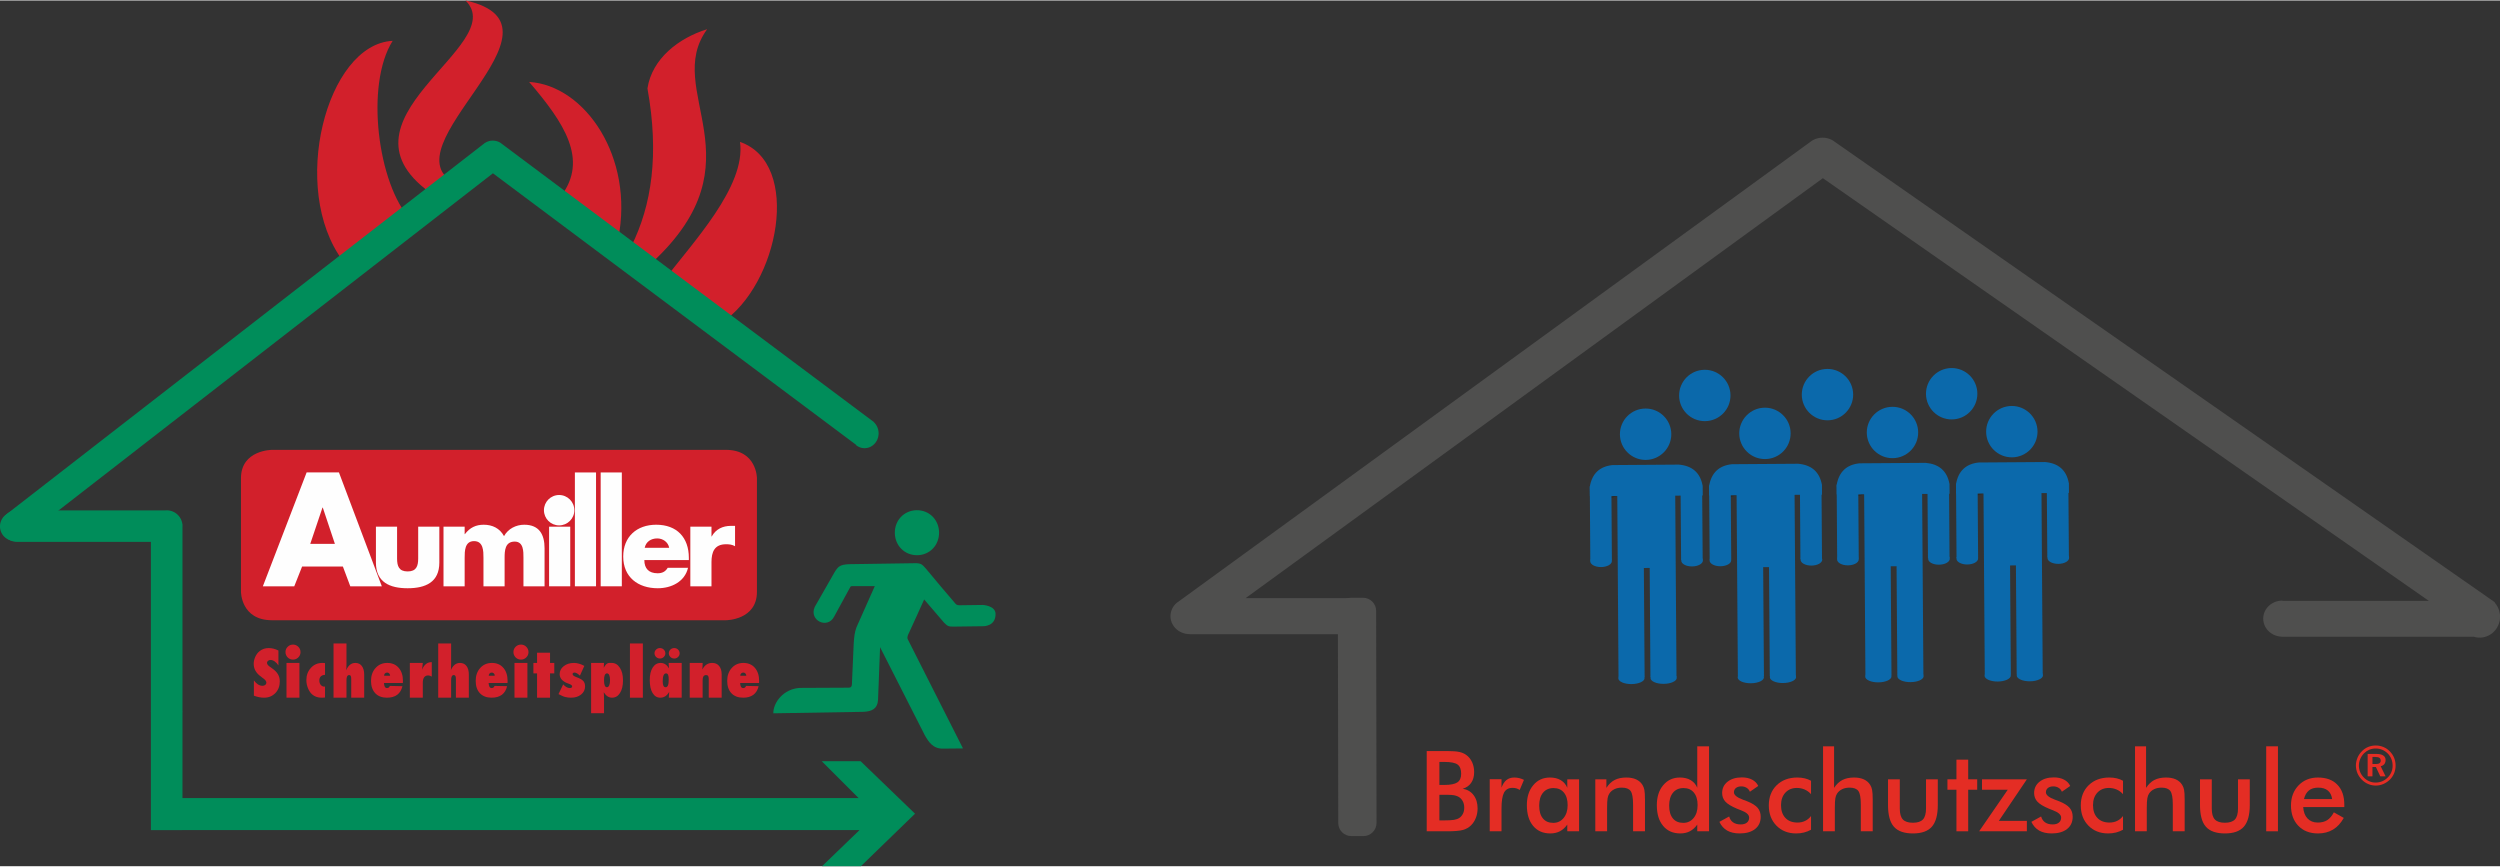 <?xml version="1.0" encoding="UTF-8"?>
<!DOCTYPE svg PUBLIC "-//W3C//DTD SVG 1.1//EN" "http://www.w3.org/Graphics/SVG/1.1/DTD/svg11.dtd">
<!-- Creator: CorelDRAW SE (OEM-Version) -->
<svg xmlns="http://www.w3.org/2000/svg" xml:space="preserve" width="600px" height="208px" version="1.1" style="shape-rendering:geometricPrecision; text-rendering:geometricPrecision; image-rendering:optimizeQuality; fill-rule:evenodd; clip-rule:evenodd"
viewBox="0 0 640.74 221.89"
 xmlns:xlink="http://www.w3.org/1999/xlink"
 xmlns:xodm="http://www.corel.com/coreldraw/odm/2003">
 <rect x="0" y="0" width="640.74" height="221.89" fill="#333333" stroke="none"/>
 <defs>
  <style type="text/css">
   <![CDATA[
    .str0 {stroke:#2B2A29;stroke-width:0.34;stroke-miterlimit:22.926}
    .fil3 {fill:none;fill-rule:nonzero}
    .fil7 {fill:#D2202B}
    .fil1 {fill:#0B69AB}
    .fil8 {fill:#FEFEFE;fill-rule:nonzero}
    .fil0 {fill:#4F4F4E;fill-rule:nonzero}
    .fil6 {fill:#D2202B;fill-rule:nonzero}
    .fil5 {fill:#008D5A;fill-rule:nonzero}
    .fil2 {fill:#0B69AB;fill-rule:nonzero}
    .fil4 {fill:#E42D24;fill-rule:nonzero}
   ]]>
  </style>
 </defs>
 <g id="Ebene_x0020_1">
  <g id="_762998304">
   <g>
    <path class="fil0" d="M632.34 162.17l6.37 -8.46 0.21 0.18 0.2 0.18 0.19 0.19 0.17 0.2 0.17 0.2 0.15 0.21 0.14 0.22 0.13 0.23 0.12 0.23 0.11 0.23 0.1 0.24 0.08 0.24 0.07 0.25 0.06 0.25 0.05 0.25 0.04 0.25 0.03 0.26 0.01 0.25 0 0.26 -0.01 0.26 -0.02 0.25 -0.03 0.26 -0.05 0.25 -0.06 0.26 -0.07 0.25 -0.08 0.25 -0.1 0.24 -0.11 0.24 -0.12 0.24 -0.13 0.23 -0.15 0.23 -0.16 0.22 -0.16 0.21 -0.18 0.21 -0.19 0.19 -0.19 0.18 -0.2 0.17 -0.21 0.15 -0.21 0.15 -0.22 0.13 -0.22 0.12 -0.23 0.11 -0.24 0.1 -0.24 0.09 -0.23 0.07 -0.25 0.07 -0.24 0.05 -0.25 0.04 -0.25 0.02 -0.25 0.02 -0.25 0 -0.25 -0.01 -0.25 -0.02 -0.25 -0.04 -0.25 -0.05 -0.25 -0.06 -0.24 -0.07 -0.24 -0.08 -0.24 -0.1 -0.24 -0.11 -0.23 -0.13 -0.23 -0.13 -0.22 -0.15 -0.21 -0.17zm-47.66 0.88l-0.25 -0.02 -0.25 -0.03 -0.24 -0.04 -0.23 -0.06 -0.23 -0.06 -0.23 -0.07 -0.22 -0.09 -0.22 -0.09 -0.21 -0.1 -0.2 -0.12 -0.2 -0.12 -0.19 -0.12 -0.18 -0.14 -0.18 -0.15 -0.17 -0.15 -0.16 -0.16 -0.15 -0.17 -0.15 -0.18 -0.13 -0.18 -0.13 -0.18 -0.12 -0.2 -0.11 -0.2 -0.09 -0.2 -0.09 -0.21 -0.08 -0.22 -0.06 -0.22 -0.05 -0.22 -0.04 -0.23 -0.04 -0.23 -0.01 -0.23 -0.01 -0.24 0.01 -0.24 0.02 -0.23 0.03 -0.23 0.05 -0.23 0.05 -0.22 0.07 -0.22 0.08 -0.21 0.08 -0.21 0.1 -0.2 0.11 -0.2 0.12 -0.2 0.13 -0.18 0.13 -0.18 0.15 -0.18 0.16 -0.16 0.16 -0.16 0.17 -0.16 0.17 -0.14 0.19 -0.14 0.19 -0.12 0.2 -0.12 0.21 -0.11 0.21 -0.1 0.21 -0.1 0.23 -0.08 0.22 -0.07 0.24 -0.06 0.23 -0.05 0.24 -0.04 0.25 -0.03 0.25 -0.02 0.25 0 -0.04 9.22 -0.25 0zm50.07 0.02l-49.99 0 0 -9.19 49.99 0 3.42 1.1 -3.42 8.09zm-4.17 -9.41l0.25 0.01 0.24 0.03 0.24 0.04 0.24 0.05 0.23 0.07 0.23 0.07 0.22 0.08 0.22 0.09 0.21 0.1 0.2 0.11 0.2 0.12 0.2 0.13 0.18 0.14 0.18 0.14 0.17 0.16 0.16 0.15 0.15 0.17 0.15 0.18 0.13 0.18 0.13 0.18 0.12 0.19 0.11 0.2 0.1 0.21 0.08 0.2 0.08 0.22 0.07 0.22 0.05 0.22 0.04 0.22 0.03 0.23 0.02 0.24 0.01 0.23 -0.01 0.24 -0.02 0.23 -0.03 0.24 -0.04 0.22 -0.05 0.22 -0.07 0.22 -0.08 0.21 -0.08 0.21 -0.1 0.2 -0.11 0.2 -0.12 0.2 -0.13 0.18 -0.13 0.18 -0.15 0.18 -0.15 0.16 -0.16 0.16 -0.17 0.15 -0.18 0.15 -0.18 0.13 -0.2 0.13 -0.2 0.12 -0.2 0.11 -0.21 0.1 -0.22 0.1 -0.22 0.08 -0.23 0.07 -0.23 0.06 -0.24 0.05 -0.24 0.04 -0.24 0.03 -0.25 0.02 -0.25 0.01 0 -9.19 0.25 0.01zm-160.54 -117.57l169.41 118.17 -5.83 7.38 -169.41 -118.17 -0.08 -7.33 5.91 -0.05zm-6.03 7.24l-0.19 -0.16 -0.18 -0.16 -0.17 -0.16 -0.15 -0.18 -0.15 -0.18 -0.14 -0.18 -0.12 -0.19 -0.12 -0.2 -0.1 -0.2 -0.1 -0.2 -0.08 -0.21 -0.08 -0.21 -0.06 -0.21 -0.05 -0.22 -0.04 -0.21 -0.03 -0.22 -0.02 -0.22 0 -0.22 0 -0.23 0.02 -0.22 0.03 -0.22 0.03 -0.22 0.05 -0.22 0.07 -0.21 0.07 -0.22 0.09 -0.21 0.09 -0.21 0.11 -0.21 0.12 -0.2 0.14 -0.2 0.14 -0.19 0.16 -0.18 0.16 -0.18 0.17 -0.17 0.18 -0.16 0.18 -0.14 0.19 -0.14 0.2 -0.13 0.2 -0.12 0.21 -0.11 0.22 -0.1 0.21 -0.09 0.22 -0.08 0.23 -0.07 0.22 -0.05 0.23 -0.05 0.23 -0.04 0.24 -0.03 0.23 -0.01 0.24 -0.01 0.23 0.01 0.24 0.01 0.23 0.03 0.24 0.03 0.23 0.05 0.23 0.06 0.23 0.07 0.22 0.08 0.23 0.09 0.22 0.1 0.21 0.11 0.21 0.13 0.21 0.14 -5.83 7.38 -0.2 -0.14zm-162.11 110.84l162.23 -118.03 5.99 7.28 -162.23 118.02 -2.99 0.98 -3 -8.25zm5.79 7.41l-0.21 0.13 -0.22 0.12 -0.21 0.11 -0.23 0.09 -0.22 0.08 -0.22 0.08 -0.23 0.06 -0.24 0.05 -0.23 0.04 -0.23 0.03 -0.24 0.02 -0.23 0.01 -0.24 0 -0.23 -0.01 -0.24 -0.03 -0.23 -0.03 -0.23 -0.04 -0.23 -0.06 -0.22 -0.06 -0.23 -0.08 -0.22 -0.08 -0.21 -0.1 -0.21 -0.1 -0.21 -0.12 -0.2 -0.12 -0.19 -0.13 -0.19 -0.15 -0.18 -0.15 -0.17 -0.17 -0.17 -0.17 -0.16 -0.19 -0.15 -0.19 -0.13 -0.19 -0.13 -0.2 -0.11 -0.21 -0.11 -0.2 -0.09 -0.21 -0.07 -0.22 -0.07 -0.21 -0.05 -0.22 -0.05 -0.22 -0.03 -0.22 -0.02 -0.22 -0.01 -0.22 0 -0.22 0.02 -0.22 0.02 -0.22 0.04 -0.22 0.04 -0.22 0.06 -0.21 0.07 -0.21 0.08 -0.21 0.09 -0.21 0.1 -0.2 0.11 -0.2 0.12 -0.19 0.14 -0.19 0.14 -0.18 0.15 -0.18 0.17 -0.17 0.17 -0.16 0.19 -0.16 0.19 -0.14 5.99 7.27 -0.2 0.14zm39.5 0.84l-42.29 0 0 -9.23 42.29 0 0 9.23zm0.26 -9.22l0.24 0.01 0.25 0.03 0.24 0.05 0.24 0.05 0.23 0.06 0.23 0.07 0.22 0.08 0.22 0.1 0.21 0.1 0.21 0.11 0.2 0.12 0.19 0.13 0.19 0.14 0.18 0.14 0.17 0.15 0.16 0.16 0.15 0.17 0.15 0.17 0.14 0.19 0.12 0.18 0.12 0.2 0.11 0.2 0.1 0.2 0.09 0.21 0.07 0.21 0.07 0.22 0.05 0.22 0.05 0.23 0.03 0.23 0.02 0.24 0.01 0.23 -0.01 0.24 -0.02 0.23 -0.03 0.24 -0.05 0.22 -0.05 0.23 -0.07 0.22 -0.07 0.21 -0.09 0.21 -0.1 0.2 -0.11 0.2 -0.12 0.2 -0.12 0.18 -0.14 0.18 -0.15 0.18 -0.15 0.17 -0.16 0.15 -0.17 0.16 -0.18 0.14 -0.19 0.14 -0.19 0.13 -0.2 0.12 -0.21 0.11 -0.21 0.1 -0.22 0.09 -0.22 0.09 -0.23 0.07 -0.23 0.06 -0.24 0.05 -0.24 0.04 -0.25 0.03 -0.24 0.02 -0.26 0.01 0 -9.23 0.26 0.01z"/>
    <path class="fil0" d="M342.99 210.82l-0.1 -54.36c0,-1.85 1.5,-3.36 3.36,-3.37l3.09 0c1.85,0 3.36,1.5 3.36,3.35l0.1 54.36c0,1.86 -1.5,3.37 -3.35,3.37l-3.09 0c-1.86,0.01 -3.37,-1.49 -3.37,-3.35z"/>
    <path class="fil1" d="M436.89 94.66c3.63,-0.03 6.6,2.9 6.63,6.54 0.02,3.63 -2.9,6.6 -6.54,6.62 -3.64,0.03 -6.61,-2.9 -6.63,-6.53 -0.02,-3.64 2.9,-6.61 6.54,-6.63z"/>
    <polygon class="fil2" points="414.5,126.91 412.91,127.35 "/>
    <line class="fil3 str0" x1="414.5" y1="126.91" x2="412.91" y2= "127.35" />
    <polygon class="fil1" points="414.5,126.48 421.18,126.43 421.51,173.45 414.82,173.5 "/>
    <polygon class="fil1" points="422.68,126.42 429.35,126.38 429.68,173.39 423,173.44 "/>
    <path class="fil1" d="M430.28 118.96l-17 0.12c-3.29,0.34 -5.24,2.18 -5.82,5.52l0.02 2.47 28.91 -0.2 -0.02 -2.52c-0.61,-3.33 -2.68,-5.09 -6.09,-5.39z"/>
    <polygon class="fil1" points="407.46,124.54 412.99,124.5 413.12,143.53 407.59,143.56 "/>
    <polygon class="fil1" points="430.72,124.37 436.25,124.33 436.39,143.36 430.86,143.4 "/>
    <path class="fil1" d="M410.33 142.18c1.53,-0.01 2.78,0.66 2.79,1.5 0,0.84 -1.24,1.53 -2.77,1.54 -1.53,0.01 -2.78,-0.66 -2.78,-1.5 -0.01,-0.84 1.23,-1.53 2.76,-1.54z"/>
    <path class="fil1" d="M433.66 142.02c1.53,-0.01 2.78,0.66 2.79,1.5 0,0.84 -1.24,1.53 -2.77,1.54 -1.53,0.01 -2.78,-0.66 -2.78,-1.5 -0.01,-0.84 1.23,-1.53 2.76,-1.54z"/>
    <path class="fil1" d="M426.37 172.12c1.86,-0.01 3.37,0.65 3.38,1.49 0,0.84 -1.5,1.53 -3.36,1.54 -1.86,0.02 -3.37,-0.65 -3.37,-1.49 -0.01,-0.84 1.49,-1.53 3.35,-1.54z"/>
    <path class="fil1" d="M418.12 172.18c1.86,-0.02 3.38,0.65 3.38,1.49 0.01,0.84 -1.5,1.53 -3.35,1.54 -1.86,0.02 -3.37,-0.65 -3.38,-1.49 -0.01,-0.84 1.5,-1.53 3.35,-1.54z"/>
    <polygon class="fil1" points="420.63,145.46 426.78,145.42 426.65,126.29 420.49,126.34 "/>
    <path class="fil1" d="M421.72 104.59c3.63,-0.03 6.6,2.9 6.63,6.54 0.02,3.63 -2.91,6.6 -6.54,6.63 -3.64,0.02 -6.61,-2.91 -6.63,-6.54 -0.03,-3.64 2.9,-6.61 6.54,-6.63z"/>
    <polygon class="fil2" points="445.09,126.69 443.5,127.13 "/>
    <line class="fil3 str0" x1="445.09" y1="126.69" x2="443.5" y2= "127.13" />
    <polygon class="fil1" points="445.08,126.27 451.76,126.22 452.09,173.24 445.41,173.28 "/>
    <polygon class="fil1" points="453.26,126.21 459.94,126.16 460.27,173.18 453.59,173.22 "/>
    <path class="fil1" d="M460.86 118.74l-16.99 0.12c-3.3,0.35 -5.24,2.19 -5.83,5.53l0.02 2.47 28.91 -0.2 -0.02 -2.52c-0.61,-3.34 -2.67,-5.09 -6.09,-5.4z"/>
    <polygon class="fil1" points="438.04,124.32 443.57,124.29 443.71,143.31 438.18,143.35 "/>
    <polygon class="fil1" points="461.31,124.16 466.84,124.12 466.97,143.15 461.44,143.19 "/>
    <path class="fil1" d="M440.92 141.97c1.53,-0.01 2.78,0.66 2.78,1.5 0.01,0.84 -1.23,1.53 -2.76,1.54 -1.53,0.01 -2.78,-0.66 -2.79,-1.5 0,-0.84 1.23,-1.53 2.77,-1.54z"/>
    <path class="fil1" d="M464.25 141.81c1.53,-0.02 2.78,0.66 2.78,1.49 0.01,0.84 -1.23,1.53 -2.76,1.54 -1.53,0.01 -2.78,-0.66 -2.79,-1.5 0,-0.83 1.24,-1.52 2.77,-1.53z"/>
    <path class="fil1" d="M456.96 171.9c1.85,-0.01 3.37,0.66 3.38,1.5 0,0.84 -1.5,1.53 -3.36,1.54 -1.86,0.02 -3.37,-0.66 -3.38,-1.49 0,-0.84 1.5,-1.53 3.36,-1.55z"/>
    <path class="fil1" d="M448.71 171.96c1.86,-0.01 3.37,0.66 3.38,1.5 0,0.84 -1.5,1.53 -3.36,1.54 -1.86,0.01 -3.37,-0.66 -3.37,-1.5 -0.01,-0.83 1.49,-1.53 3.35,-1.54z"/>
    <polygon class="fil1" points="451.21,145.25 457.37,145.2 457.24,126.08 451.08,126.12 "/>
    <path class="fil1" d="M452.3 104.37c3.64,-0.02 6.61,2.91 6.63,6.54 0.03,3.64 -2.9,6.61 -6.54,6.63 -3.63,0.03 -6.6,-2.9 -6.63,-6.54 -0.02,-3.63 2.91,-6.6 6.54,-6.63z"/>
    <polygon class="fil2" points="477.78,126.47 476.18,126.9 "/>
    <line class="fil3 str0" x1="477.78" y1="126.47" x2="476.18" y2= "126.9" />
    <polygon class="fil1" points="477.77,126.04 484.45,125.99 484.78,173.01 478.1,173.05 "/>
    <polygon class="fil1" points="485.95,125.98 492.63,125.94 492.96,172.95 486.28,173 "/>
    <path class="fil1" d="M493.55 118.51l-16.99 0.12c-3.3,0.35 -5.24,2.19 -5.83,5.53l0.02 2.47 28.91 -0.2 -0.02 -2.52c-0.61,-3.34 -2.68,-5.09 -6.09,-5.4z"/>
    <polygon class="fil1" points="470.73,124.1 476.26,124.06 476.39,143.08 470.86,143.12 "/>
    <polygon class="fil1" points="494,123.93 499.53,123.89 499.66,142.92 494.13,142.96 "/>
    <path class="fil1" d="M473.61 141.74c1.53,-0.01 2.77,0.66 2.78,1.5 0.01,0.84 -1.23,1.53 -2.77,1.54 -1.52,0.01 -2.77,-0.66 -2.78,-1.5 -0.01,-0.84 1.23,-1.53 2.77,-1.54z"/>
    <path class="fil1" d="M496.94 141.58c1.53,-0.01 2.77,0.66 2.78,1.5 0.01,0.83 -1.23,1.52 -2.76,1.53 -1.53,0.02 -2.78,-0.66 -2.79,-1.49 0,-0.84 1.23,-1.53 2.77,-1.54z"/>
    <path class="fil1" d="M489.65 171.68c1.85,-0.02 3.37,0.65 3.37,1.49 0.01,0.84 -1.49,1.53 -3.35,1.54 -1.86,0.02 -3.37,-0.65 -3.38,-1.49 -0.01,-0.84 1.5,-1.53 3.36,-1.54z"/>
    <path class="fil1" d="M481.4 171.73c1.86,-0.01 3.37,0.66 3.38,1.5 0,0.84 -1.5,1.53 -3.36,1.54 -1.86,0.02 -3.37,-0.66 -3.38,-1.49 0,-0.84 1.5,-1.53 3.36,-1.55z"/>
    <polygon class="fil1" points="483.9,145.02 490.06,144.98 489.92,125.85 483.77,125.89 "/>
    <path class="fil1" d="M484.99 104.15c3.64,-0.03 6.61,2.9 6.63,6.53 0.03,3.64 -2.9,6.61 -6.54,6.63 -3.63,0.03 -6.6,-2.9 -6.63,-6.53 -0.02,-3.64 2.91,-6.61 6.54,-6.63z"/>
    <polygon class="fil2" points="508.36,126.25 506.77,126.69 "/>
    <line class="fil3 str0" x1="508.36" y1="126.25" x2="506.77" y2= "126.69" />
    <polygon class="fil1" points="508.36,125.83 515.04,125.78 515.37,172.79 508.69,172.84 "/>
    <polygon class="fil1" points="516.54,125.77 523.22,125.72 523.54,172.74 516.87,172.78 "/>
    <path class="fil1" d="M524.14 118.3l-17 0.12c-3.29,0.34 -5.24,2.19 -5.82,5.52l0.02 2.48 28.91 -0.21 -0.02 -2.51c-0.61,-3.34 -2.68,-5.1 -6.09,-5.4z"/>
    <polygon class="fil1" points="501.32,123.88 506.85,123.84 506.98,142.87 501.45,142.91 "/>
    <polygon class="fil1" points="524.58,123.72 530.11,123.68 530.25,142.71 524.72,142.74 "/>
    <path class="fil1" d="M504.19 141.53c1.53,-0.02 2.78,0.66 2.79,1.5 0,0.83 -1.23,1.52 -2.77,1.53 -1.53,0.01 -2.78,-0.66 -2.78,-1.5 -0.01,-0.84 1.23,-1.52 2.76,-1.53z"/>
    <path class="fil1" d="M527.52 141.36c1.53,-0.01 2.78,0.66 2.79,1.5 0,0.84 -1.23,1.53 -2.77,1.54 -1.53,0.01 -2.78,-0.66 -2.78,-1.5 -0.01,-0.84 1.23,-1.53 2.76,-1.54z"/>
    <path class="fil1" d="M520.23 171.46c1.86,-0.01 3.37,0.66 3.38,1.5 0,0.84 -1.5,1.53 -3.36,1.54 -1.85,0.01 -3.37,-0.66 -3.37,-1.49 -0.01,-0.84 1.49,-1.53 3.35,-1.55z"/>
    <path class="fil1" d="M511.99 171.52c1.86,-0.01 3.37,0.66 3.37,1.49 0.01,0.84 -1.5,1.53 -3.35,1.55 -1.86,0.01 -3.37,-0.66 -3.38,-1.5 -0.01,-0.84 1.5,-1.53 3.36,-1.54z"/>
    <polygon class="fil1" points="514.49,144.81 520.64,144.76 520.51,125.64 514.35,125.68 "/>
    <path class="fil1" d="M515.58 103.93c3.63,-0.02 6.6,2.9 6.63,6.54 0.02,3.64 -2.9,6.6 -6.54,6.63 -3.64,0.02 -6.61,-2.9 -6.63,-6.54 -0.03,-3.63 2.9,-6.6 6.54,-6.63z"/>
    <path class="fil1" d="M500.16 94.21c3.64,-0.02 6.61,2.91 6.63,6.54 0.03,3.64 -2.9,6.61 -6.54,6.63 -3.63,0.03 -6.6,-2.9 -6.63,-6.54 -0.02,-3.63 2.91,-6.6 6.54,-6.63z"/>
    <path class="fil1" d="M468.33 94.44c3.63,-0.03 6.6,2.9 6.63,6.54 0.02,3.63 -2.9,6.6 -6.54,6.63 -3.64,0.02 -6.6,-2.91 -6.63,-6.54 -0.02,-3.64 2.9,-6.61 6.54,-6.63z"/>
   </g>
   <path class="fil4" d="M368.91 201.06l1.26 0c1.57,0 2.68,-0.22 3.34,-0.65 0.65,-0.44 0.98,-1.17 0.98,-2.2 0,-1.13 -0.3,-1.91 -0.9,-2.37 -0.61,-0.45 -1.75,-0.68 -3.42,-0.68l-1.26 0 0 5.9zm0 9.09l1.14 0c1.15,0 2.02,-0.05 2.6,-0.14 0.57,-0.1 1.02,-0.26 1.36,-0.49 0.41,-0.27 0.72,-0.64 0.94,-1.1 0.23,-0.46 0.33,-0.96 0.33,-1.52 0,-0.65 -0.13,-1.22 -0.4,-1.71 -0.27,-0.49 -0.65,-0.87 -1.15,-1.14 -0.32,-0.16 -0.68,-0.27 -1.08,-0.35 -0.4,-0.07 -0.94,-0.11 -1.61,-0.11l-0.99 0 -1.14 0 0 6.56zm-3.25 2.79l0 -20.57 5.13 0c1.47,0 2.55,0.08 3.25,0.24 0.7,0.16 1.3,0.42 1.79,0.79 0.63,0.46 1.12,1.08 1.47,1.84 0.34,0.76 0.52,1.59 0.52,2.51 0,1.1 -0.25,2.02 -0.75,2.75 -0.5,0.74 -1.23,1.25 -2.18,1.54 1.18,0.19 2.11,0.73 2.79,1.64 0.68,0.9 1.02,2.04 1.02,3.42 0,0.83 -0.14,1.62 -0.43,2.37 -0.29,0.75 -0.69,1.39 -1.22,1.91 -0.56,0.57 -1.25,0.97 -2.07,1.21 -0.83,0.23 -2.21,0.35 -4.16,0.35l-5.16 0z"/>
   <path id="1" class="fil4" d="M384.83 201.75c0.33,-0.88 0.75,-1.54 1.28,-1.96 0.54,-0.42 1.2,-0.63 1.99,-0.63 0.43,0 0.85,0.05 1.26,0.15 0.41,0.1 0.82,0.26 1.22,0.45l-1.09 2.59c-0.26,-0.18 -0.54,-0.32 -0.84,-0.41 -0.3,-0.09 -0.64,-0.13 -1.01,-0.13 -1,0 -1.72,0.4 -2.16,1.21 -0.43,0.81 -0.65,2.17 -0.65,4.08l0 5.84 -3.02 0 0 -13.35 3.02 0 0 2.16z"/>
   <path id="2" class="fil4" d="M404.71 212.94l-3.02 0 0 -1.72c-0.54,0.76 -1.17,1.33 -1.88,1.71 -0.72,0.37 -1.55,0.56 -2.48,0.56 -1.86,0 -3.33,-0.65 -4.4,-1.94 -1.07,-1.28 -1.6,-3.05 -1.6,-5.29 0,-2.12 0.54,-3.84 1.64,-5.14 1.09,-1.31 2.52,-1.96 4.28,-1.96 1.08,0 2,0.22 2.77,0.68 0.76,0.45 1.32,1.1 1.67,1.95l0 -2.17 3.02 0 0 13.32zm-2.93 -6.7c0,-1.38 -0.32,-2.45 -0.96,-3.22 -0.63,-0.77 -1.52,-1.16 -2.66,-1.16 -1.14,0 -2.04,0.4 -2.69,1.19 -0.66,0.79 -0.98,1.9 -0.98,3.3 0,1.42 0.31,2.51 0.94,3.28 0.63,0.77 1.52,1.15 2.67,1.15 1.09,0 1.97,-0.42 2.65,-1.25 0.68,-0.83 1.03,-1.93 1.03,-3.29z"/>
   <path id="3" class="fil4" d="M408.87 212.94l0 -13.32 2.84 0 0 2.19c0.6,-0.92 1.3,-1.6 2.12,-2.02 0.82,-0.42 1.81,-0.63 2.98,-0.63 0.98,0 1.82,0.16 2.51,0.47 0.69,0.32 1.23,0.78 1.62,1.4 0.23,0.36 0.4,0.79 0.5,1.28 0.1,0.48 0.16,1.34 0.16,2.55l0 8.08 -3.05 0 0 -6.84c0,-1.75 -0.21,-2.91 -0.63,-3.49 -0.42,-0.57 -1.18,-0.86 -2.25,-0.86 -0.7,0 -1.34,0.13 -1.89,0.39 -0.55,0.27 -0.98,0.63 -1.3,1.11 -0.22,0.32 -0.38,0.73 -0.46,1.23 -0.09,0.5 -0.13,1.3 -0.13,2.39l0 6.07 -3.02 0z"/>
   <path id="4" class="fil4" d="M435.09 206.24c0,-1.38 -0.32,-2.45 -0.96,-3.22 -0.63,-0.77 -1.52,-1.16 -2.66,-1.16 -1.14,0 -2.04,0.4 -2.69,1.19 -0.65,0.79 -0.98,1.9 -0.98,3.3 0,1.42 0.31,2.51 0.94,3.28 0.63,0.77 1.53,1.15 2.67,1.15 1.1,0 1.98,-0.42 2.66,-1.24 0.68,-0.83 1.02,-1.93 1.02,-3.3zm-0.09 -15.08l3.02 0 0 21.78 -3.02 0 0 -1.72c-0.53,0.76 -1.17,1.33 -1.88,1.71 -0.72,0.37 -1.54,0.56 -2.47,0.56 -1.86,0 -3.34,-0.65 -4.4,-1.94 -1.08,-1.28 -1.61,-3.05 -1.61,-5.29 0,-2.12 0.54,-3.84 1.64,-5.14 1.1,-1.31 2.52,-1.96 4.28,-1.96 1.08,0 2,0.22 2.77,0.68 0.76,0.45 1.32,1.1 1.67,1.95l0 -10.63z"/>
   <path id="5" class="fil4" d="M440.67 210.52l2.51 -1.38c0.18,0.67 0.52,1.18 1.02,1.52 0.5,0.35 1.15,0.52 1.93,0.52 0.68,0 1.21,-0.15 1.6,-0.47 0.38,-0.31 0.57,-0.74 0.57,-1.28 0,-0.72 -0.68,-1.34 -2.05,-1.86 -0.47,-0.17 -0.83,-0.31 -1.07,-0.42 -1.41,-0.59 -2.4,-1.19 -2.96,-1.8 -0.56,-0.6 -0.84,-1.35 -0.84,-2.22 0,-1.19 0.46,-2.15 1.38,-2.89 0.93,-0.74 2.15,-1.11 3.67,-1.11 1.02,0 1.89,0.19 2.62,0.57 0.72,0.38 1.25,0.92 1.59,1.62l-2.15 1.49c-0.15,-0.42 -0.43,-0.76 -0.82,-1 -0.39,-0.25 -0.85,-0.38 -1.37,-0.38 -0.57,0 -1.03,0.14 -1.38,0.41 -0.35,0.28 -0.52,0.65 -0.52,1.11 0,0.69 0.78,1.33 2.33,1.9 0.49,0.17 0.87,0.32 1.14,0.43 1.21,0.49 2.08,1.04 2.61,1.65 0.52,0.62 0.78,1.38 0.78,2.3 0,1.33 -0.48,2.37 -1.43,3.12 -0.96,0.76 -2.27,1.14 -3.95,1.14 -1.29,0 -2.36,-0.25 -3.21,-0.73 -0.85,-0.49 -1.52,-1.23 -2,-2.24z"/>
   <path id="6" class="fil4" d="M464.16 203.42c-0.47,-0.52 -1.01,-0.91 -1.62,-1.18 -0.62,-0.27 -1.28,-0.41 -2,-0.41 -1.23,0 -2.22,0.41 -2.96,1.21 -0.74,0.81 -1.11,1.87 -1.11,3.21 0,1.38 0.37,2.47 1.12,3.26 0.74,0.79 1.77,1.19 3.09,1.19 0.73,0 1.39,-0.14 1.96,-0.42 0.58,-0.27 1.08,-0.69 1.52,-1.25l0 3.51c-0.56,0.31 -1.16,0.55 -1.79,0.71 -0.63,0.16 -1.31,0.24 -2.02,0.24 -2.07,0 -3.76,-0.67 -5.06,-2 -1.3,-1.33 -1.95,-3.05 -1.95,-5.17 0,-2.14 0.67,-3.87 2.02,-5.19 1.35,-1.31 3.11,-1.97 5.29,-1.97 0.69,0 1.32,0.07 1.89,0.21 0.58,0.13 1.12,0.34 1.62,0.62l0 3.43z"/>
   <path id="7" class="fil4" d="M467.24 212.94l0 -21.78 2.83 0 0 10.65c0.61,-0.92 1.31,-1.6 2.13,-2.02 0.82,-0.42 1.81,-0.63 2.98,-0.63 0.98,0 1.82,0.16 2.51,0.47 0.69,0.32 1.23,0.78 1.62,1.4 0.23,0.36 0.4,0.79 0.5,1.28 0.1,0.48 0.16,1.34 0.16,2.55l0 8.08 -3.05 0 0 -6.84c0,-1.75 -0.21,-2.91 -0.63,-3.49 -0.43,-0.57 -1.17,-0.86 -2.25,-0.86 -0.7,0 -1.34,0.13 -1.89,0.39 -0.55,0.27 -0.98,0.63 -1.3,1.11 -0.22,0.32 -0.38,0.73 -0.46,1.23 -0.09,0.5 -0.13,1.3 -0.13,2.39l0 6.07 -3.02 0z"/>
   <path id="8" class="fil4" d="M486.91 199.62l0 7.51c0,1.29 0.26,2.22 0.79,2.78 0.53,0.56 1.38,0.84 2.57,0.84 1.19,0 2.04,-0.28 2.57,-0.84 0.52,-0.56 0.79,-1.49 0.79,-2.78l0 -7.51 3.02 0 0 6.59c0,2.55 -0.51,4.4 -1.52,5.55 -1.01,1.15 -2.62,1.73 -4.83,1.73 -2.25,0 -3.89,-0.57 -4.9,-1.72 -1.01,-1.14 -1.51,-2.99 -1.51,-5.56l0 -6.59 3.02 0z"/>
   <polygon id="9" class="fil4" points="501.43,212.94 501.43,202.29 499.12,202.29 499.12,199.62 501.43,199.62 501.43,194.58 504.44,194.58 504.44,199.62 506.75,199.62 506.75,202.29 504.44,202.29 504.44,212.94 "/>
   <polygon id="10" class="fil4" points="519.48,212.94 507.24,212.94 514.58,202.29 507.98,202.29 507.98,199.62 519.48,199.62 512.3,210.26 519.48,210.26 "/>
   <path id="11" class="fil4" d="M520.63 210.52l2.5 -1.38c0.19,0.67 0.53,1.18 1.03,1.52 0.5,0.35 1.15,0.52 1.93,0.52 0.68,0 1.21,-0.15 1.6,-0.47 0.38,-0.31 0.57,-0.74 0.57,-1.28 0,-0.72 -0.68,-1.34 -2.06,-1.86 -0.46,-0.17 -0.82,-0.31 -1.06,-0.42 -1.41,-0.59 -2.4,-1.19 -2.96,-1.8 -0.56,-0.6 -0.84,-1.35 -0.84,-2.22 0,-1.19 0.46,-2.15 1.38,-2.89 0.93,-0.74 2.15,-1.11 3.66,-1.11 1.03,0 1.9,0.19 2.62,0.57 0.73,0.38 1.26,0.92 1.59,1.62l-2.14 1.49c-0.15,-0.42 -0.43,-0.76 -0.82,-1 -0.4,-0.25 -0.85,-0.38 -1.37,-0.38 -0.57,0 -1.03,0.14 -1.38,0.41 -0.35,0.28 -0.52,0.65 -0.52,1.11 0,0.69 0.78,1.33 2.33,1.9 0.49,0.17 0.87,0.32 1.14,0.43 1.21,0.49 2.08,1.04 2.61,1.65 0.52,0.62 0.78,1.38 0.78,2.3 0,1.33 -0.48,2.37 -1.43,3.12 -0.96,0.76 -2.27,1.14 -3.95,1.14 -1.29,0 -2.36,-0.25 -3.21,-0.73 -0.85,-0.49 -1.52,-1.23 -2,-2.24z"/>
   <path id="12" class="fil4" d="M544.12 203.42c-0.47,-0.52 -1.01,-0.91 -1.62,-1.18 -0.62,-0.27 -1.28,-0.41 -2,-0.41 -1.23,0 -2.22,0.41 -2.96,1.21 -0.74,0.81 -1.11,1.87 -1.11,3.21 0,1.38 0.37,2.47 1.12,3.26 0.74,0.79 1.77,1.19 3.09,1.19 0.73,0 1.39,-0.14 1.96,-0.42 0.58,-0.27 1.08,-0.69 1.52,-1.25l0 3.51c-0.56,0.31 -1.16,0.55 -1.79,0.71 -0.63,0.16 -1.31,0.24 -2.02,0.24 -2.07,0 -3.76,-0.67 -5.06,-2 -1.3,-1.33 -1.95,-3.05 -1.95,-5.17 0,-2.14 0.67,-3.87 2.02,-5.19 1.35,-1.31 3.11,-1.97 5.29,-1.97 0.69,0 1.32,0.07 1.89,0.21 0.58,0.13 1.12,0.34 1.62,0.62l0 3.43z"/>
   <path id="13" class="fil4" d="M547.2 212.94l0 -21.78 2.83 0 0 10.65c0.61,-0.92 1.31,-1.6 2.13,-2.02 0.82,-0.42 1.81,-0.63 2.98,-0.63 0.98,0 1.82,0.16 2.51,0.47 0.69,0.32 1.23,0.78 1.62,1.4 0.23,0.36 0.4,0.79 0.5,1.28 0.1,0.48 0.15,1.34 0.15,2.55l0 8.08 -3.04 0 0 -6.84c0,-1.75 -0.21,-2.91 -0.63,-3.49 -0.43,-0.57 -1.18,-0.86 -2.25,-0.86 -0.71,0 -1.34,0.13 -1.89,0.39 -0.55,0.27 -0.98,0.63 -1.3,1.11 -0.22,0.32 -0.38,0.73 -0.46,1.23 -0.09,0.5 -0.14,1.3 -0.14,2.39l0 6.07 -3.01 0z"/>
   <path id="14" class="fil4" d="M566.87 199.62l0 7.51c0,1.29 0.26,2.22 0.79,2.78 0.53,0.56 1.38,0.84 2.57,0.84 1.18,0 2.04,-0.28 2.57,-0.84 0.52,-0.56 0.79,-1.49 0.79,-2.78l0 -7.51 3.02 0 0 6.59c0,2.55 -0.51,4.4 -1.52,5.55 -1.01,1.15 -2.62,1.73 -4.83,1.73 -2.25,0 -3.89,-0.57 -4.9,-1.72 -1.01,-1.14 -1.51,-2.99 -1.51,-5.56l0 -6.59 3.02 0z"/>
   <polygon id="15" class="fil4" points="580.82,212.94 580.82,191.16 583.83,191.16 583.83,212.94 "/>
   <path id="16" class="fil4" d="M600.84 206.73l-10.54 0c0.08,1.24 0.44,2.22 1.1,2.92 0.66,0.7 1.54,1.05 2.63,1.05 0.98,0 1.79,-0.21 2.43,-0.62 0.65,-0.42 1.22,-1.08 1.7,-2l2.54 1.43c-0.74,1.34 -1.66,2.34 -2.76,2.99 -1.09,0.66 -2.37,0.99 -3.84,0.99 -2.12,0 -3.8,-0.66 -5.05,-1.96 -1.25,-1.3 -1.88,-3.04 -1.88,-5.21 0,-2.09 0.65,-3.8 1.94,-5.15 1.29,-1.34 2.95,-2.01 4.99,-2.01 2.12,0 3.77,0.61 4.96,1.84 1.19,1.22 1.78,2.94 1.78,5.15l0 0.58zm-3.13 -2.05c-0.12,-0.95 -0.48,-1.68 -1.09,-2.18 -0.6,-0.5 -1.42,-0.75 -2.47,-0.75 -0.99,0 -1.79,0.24 -2.39,0.73 -0.6,0.49 -1.02,1.22 -1.26,2.2l7.21 0z"/>
   <path id="17" class="fil4" d="M608.05 193.89l0 1.81 0.8 0c0.46,0 0.79,-0.07 1,-0.21 0.21,-0.14 0.32,-0.37 0.32,-0.67 0,-0.32 -0.11,-0.55 -0.33,-0.7 -0.22,-0.15 -0.57,-0.23 -1.04,-0.23l-0.75 0zm-1.23 -0.78l2.19 0c0.8,0 1.39,0.13 1.8,0.4 0.41,0.26 0.61,0.65 0.61,1.16 0,0.42 -0.11,0.77 -0.33,1.05 -0.22,0.27 -0.53,0.45 -0.93,0.54l1.26 2.6 -1.36 0 -1.13 -2.4 -0.88 0 0 2.4 -1.23 0 0 -5.75zm2.08 -1.39c-0.59,0 -1.14,0.1 -1.65,0.31 -0.5,0.22 -0.96,0.53 -1.37,0.93 -0.42,0.44 -0.74,0.92 -0.97,1.46 -0.22,0.53 -0.34,1.09 -0.34,1.67 0,0.57 0.11,1.12 0.32,1.65 0.22,0.52 0.53,0.99 0.94,1.41 0.41,0.42 0.87,0.74 1.4,0.97 0.52,0.22 1.05,0.33 1.6,0.33 0.59,0 1.15,-0.1 1.69,-0.32 0.53,-0.22 1.01,-0.54 1.43,-0.96 0.41,-0.39 0.72,-0.85 0.94,-1.37 0.22,-0.52 0.33,-1.07 0.33,-1.64 0,-0.62 -0.1,-1.19 -0.31,-1.72 -0.21,-0.53 -0.52,-1 -0.92,-1.42 -0.43,-0.42 -0.9,-0.75 -1.42,-0.97 -0.53,-0.22 -1.09,-0.33 -1.67,-0.33zm-0.01 -0.77c0.7,0 1.36,0.13 1.98,0.39 0.62,0.26 1.17,0.64 1.66,1.15 0.47,0.48 0.83,1.02 1.08,1.64 0.24,0.61 0.37,1.26 0.37,1.95 0,0.71 -0.13,1.37 -0.38,1.99 -0.26,0.62 -0.63,1.17 -1.11,1.65 -0.5,0.48 -1.05,0.85 -1.67,1.11 -0.62,0.26 -1.26,0.39 -1.93,0.39 -0.67,0 -1.32,-0.13 -1.94,-0.4 -0.62,-0.26 -1.17,-0.65 -1.66,-1.15 -0.48,-0.49 -0.84,-1.04 -1.1,-1.65 -0.25,-0.62 -0.38,-1.27 -0.38,-1.94 0,-0.68 0.14,-1.34 0.4,-1.97 0.26,-0.63 0.64,-1.2 1.14,-1.7 0.47,-0.48 1.01,-0.84 1.61,-1.09 0.59,-0.24 1.24,-0.37 1.93,-0.37z"/>
  </g>
  <g id="_762311624">
   <path class="fil5" d="M38.67 182.14l8.11 0.01 0 0.19 -0.02 0.18 -0.03 0.18 -0.03 0.18 -0.05 0.17 -0.05 0.17 -0.07 0.17 -0.07 0.16 -0.08 0.16 -0.09 0.15 -0.1 0.15 -0.11 0.14 -0.11 0.14 -0.12 0.14 -0.13 0.13 -0.13 0.12 -0.14 0.12 -0.15 0.11 -0.15 0.11 -0.16 0.1 -0.17 0.09 -0.17 0.09 -0.17 0.08 -0.18 0.07 -0.19 0.06 -0.18 0.06 -0.2 0.04 -0.19 0.04 -0.2 0.04 -0.21 0.02 -0.2 0.01 -0.21 0 -0.21 0 -0.21 -0.01 -0.2 -0.03 -0.2 -0.03 -0.19 -0.04 -0.2 -0.05 -0.18 -0.06 -0.19 -0.06 -0.18 -0.07 -0.17 -0.08 -0.17 -0.09 -0.17 -0.09 -0.16 -0.1 -0.15 -0.11 -0.15 -0.11 -0.14 -0.12 -0.13 -0.12 -0.13 -0.13 -0.12 -0.14 -0.11 -0.14 -0.11 -0.15 -0.09 -0.15 -0.09 -0.15 -0.08 -0.16 -0.08 -0.16 -0.06 -0.17 -0.05 -0.17 -0.05 -0.17 -0.03 -0.18 -0.03 -0.18 -0.01 -0.18 -0.01 -0.18zm4.05 -51.44l4.05 3.48 0 78.44 -8.09 0 0 -78.44 4.04 -3.48zm4.05 4.03l-8.09 0 0 -0.21 0.02 -0.21 0.02 -0.2 0.04 -0.2 0.04 -0.19 0.06 -0.2 0.06 -0.18 0.07 -0.19 0.08 -0.18 0.09 -0.17 0.1 -0.17 0.11 -0.16 0.11 -0.16 0.12 -0.16 0.13 -0.14 0.13 -0.14 0.14 -0.14 0.15 -0.12 0.15 -0.13 0.16 -0.11 0.16 -0.1 0.17 -0.1 0.18 -0.09 0.18 -0.08 0.18 -0.07 0.19 -0.07 0.19 -0.05 0.2 -0.05 0.19 -0.03 0.21 -0.03 0.2 -0.01 0.21 -0.01 0.21 0.01 0.2 0.01 0.21 0.03 0.2 0.03 0.19 0.05 0.19 0.05 0.19 0.07 0.19 0.07 0.17 0.08 0.18 0.09 0.17 0.1 0.16 0.1 0.16 0.11 0.15 0.13 0.15 0.12 0.14 0.14 0.14 0.14 0.12 0.14 0.12 0.16 0.12 0.16 0.1 0.16 0.1 0.17 0.09 0.17 0.08 0.18 0.07 0.19 0.06 0.18 0.06 0.2 0.04 0.19 0.04 0.2 0.03 0.2 0.01 0.21 0.01 0.21zm-45.06 -3.07l2.62 -0.96 38.39 0 0 8.06 -38.39 0 -2.62 -7.1zm2.62 -0.96l0 8.06 -0.21 -0.01 -0.2 -0.01 -0.2 -0.03 -0.2 -0.04 -0.2 -0.04 -0.19 -0.06 -0.18 -0.06 -0.19 -0.07 -0.18 -0.08 -0.17 -0.09 -0.17 -0.1 -0.16 -0.1 -0.16 -0.11 -0.15 -0.12 -0.15 -0.13 -0.14 -0.13 -0.13 -0.14 -0.13 -0.15 -0.12 -0.15 -0.11 -0.16 -0.11 -0.16 -0.09 -0.17 -0.09 -0.18 -0.08 -0.17 -0.07 -0.19 -0.07 -0.19 -0.05 -0.19 -0.05 -0.19 -0.03 -0.2 -0.03 -0.2 -0.01 -0.21 -0.01 -0.2 0.01 -0.21 0.01 -0.2 0.03 -0.21 0.03 -0.2 0.05 -0.19 0.05 -0.19 0.07 -0.19 0.07 -0.18 0.08 -0.18 0.09 -0.17 0.09 -0.17 0.11 -0.17 0.11 -0.15 0.12 -0.16 0.13 -0.14 0.13 -0.14 0.14 -0.14 0.15 -0.12 0.15 -0.12 0.16 -0.11 0.16 -0.11 0.17 -0.1 0.17 -0.09 0.18 -0.07 0.19 -0.08 0.18 -0.06 0.19 -0.06 0.2 -0.04 0.2 -0.04 0.2 -0.02 0.2 -0.02 0.21 0z"/>
   <path class="fil5" d="M251.9 154.93l-6 0.08c-0.75,0.01 -0.93,-0.3 -1.25,-0.68 -2.32,-2.69 -4.92,-5.77 -7.3,-8.66 -0.88,-0.93 -1.1,-1.5 -2.92,-1.44 -5.6,0.08 -16.78,0.25 -16.78,0.25 -2.4,0.11 -2.81,0.59 -3.71,1.99l-5.12 8.96c-1.55,3.47 3.25,5.78 4.96,2.5l4.17 -7.64c0.08,-0.14 0.2,-0.18 0.35,-0.18l5.91 -0.01c-1.57,3.51 -3.13,7.02 -4.69,10.54 -0.48,1.32 -0.62,2.51 -0.72,4.24 -0.17,3.48 -0.31,6.99 -0.46,10.47 -0.06,0.46 -0.21,0.77 -0.75,0.78 -4.32,0.04 -12.57,0.06 -12.57,0.06 -4.28,0.23 -6.86,3.82 -6.82,6.51l23.09 -0.38c2.05,-0.09 3.6,-0.7 3.75,-3.05l0.52 -13.52c3.83,7.54 7.67,15.08 11.49,22.62 0.95,1.64 2.08,3.47 4.71,3.38l5.05 -0.05 -14.14 -27.95c-0.28,-0.53 0.08,-1.21 0.23,-1.52 1.34,-2.99 2.61,-5.62 3.96,-8.71l5.08 5.92c0.89,0.88 1.08,1.06 2.43,1.04l7.6 -0.1c0,0 3.24,0.09 3.19,-3.16 -0.03,-2.14 -3.26,-2.29 -3.26,-2.29z"/>
   <path class="fil5" d="M235.09 142.18c3.21,-0.04 5.63,-2.57 5.59,-5.85 -0.05,-3.26 -2.54,-5.73 -5.75,-5.68 -3.2,0.04 -5.63,2.57 -5.59,5.84 0.05,3.27 2.54,5.73 5.75,5.69z"/>
   <path class="fil6" d="M69.73 115.18c0,0 -7.97,0 -7.97,7.28l0 29.11c0,0 0,7.28 7.97,7.28l116.3 0c0,0 7.97,0 7.97,-7.28l0 -29.11c0,0 0,-7.28 -7.97,-7.28l-116.3 0z"/>
   <path class="fil7" d="M161.76 63.07c5.3,-10.55 7.22,-23.67 4.18,-40.53 1.16,-7.6 8.01,-12.93 15.3,-15.17 -11.53,15.79 14.1,33.62 -14.09,59.78l-5.39 -4.08z"/>
   <path class="fil7" d="M158.44 61.09l-14.59 -11.04c6.99,-9.31 0.7,-18.75 -8.24,-29.17 14.32,0.88 26.99,19.3 22.83,40.21z"/>
   <path class="fil7" d="M87.85 66.69l17.32 -10.6c-8.3,-8.94 -11.67,-34.45 -4.53,-45.74 -17.01,0.84 -26.52,37.96 -12.79,56.34z"/>
   <path class="fil7" d="M184.9 82.62l-14.59 -11.04c6.99,-9.31 20.97,-23.89 19.35,-35.32 15.9,5.46 10.03,36.61 -4.76,46.36z"/>
   <path class="fil7" d="M116.95 47.07c-18.98,-9.23 32.09,-40.49 2.35,-47.07 11.84,11.67 -36.8,30.75 -7.87,50.08l5.52 -3.01z"/>
   <path class="fil5" d="M219.39 113.95l4.39 -6.02 0.14 0.12 0.14 0.13 0.13 0.14 0.12 0.14 0.11 0.14 0.11 0.15 0.09 0.16 0.09 0.16 0.09 0.16 0.07 0.17 0.07 0.17 0.05 0.17 0.06 0.18 0.04 0.17 0.03 0.18 0.03 0.18 0.02 0.18 0.01 0.19 0 0.18 -0.01 0.18 -0.02 0.19 -0.02 0.18 -0.03 0.18 -0.04 0.18 -0.05 0.18 -0.06 0.17 -0.06 0.18 -0.08 0.17 -0.08 0.17 -0.09 0.16 -0.1 0.16 -0.11 0.16 -0.12 0.15 -0.12 0.15 -0.13 0.13 -0.13 0.13 -0.14 0.12 -0.14 0.11 -0.15 0.11 -0.15 0.09 -0.15 0.09 -0.16 0.08 -0.16 0.07 -0.16 0.06 -0.17 0.05 -0.17 0.05 -0.17 0.03 -0.17 0.03 -0.17 0.02 -0.17 0.01 -0.17 0 -0.18 -0.01 -0.17 -0.01 -0.17 -0.03 -0.17 -0.03 -0.17 -0.04 -0.17 -0.06 -0.17 -0.06 -0.16 -0.07 -0.16 -0.07 -0.16 -0.09 -0.16 -0.1 -0.15 -0.11 -0.15 -0.11zm-90.89 -77.29l95.46 71.38 -4.41 5.95 -95.46 -71.37 -0.06 -5.91 4.47 -0.05zm-4.56 5.84l-0.14 -0.12 -0.13 -0.13 -0.13 -0.14 -0.12 -0.14 -0.11 -0.14 -0.1 -0.15 -0.1 -0.16 -0.09 -0.15 -0.08 -0.16 -0.07 -0.17 -0.06 -0.17 -0.06 -0.16 -0.04 -0.18 -0.04 -0.17 -0.03 -0.18 -0.03 -0.17 -0.01 -0.18 0 -0.18 0 -0.18 0.01 -0.18 0.02 -0.17 0.03 -0.18 0.04 -0.18 0.05 -0.17 0.05 -0.17 0.07 -0.18 0.07 -0.16 0.08 -0.17 0.1 -0.16 0.1 -0.16 0.11 -0.16 0.11 -0.15 0.13 -0.14 0.13 -0.14 0.13 -0.12 0.14 -0.12 0.14 -0.11 0.15 -0.11 0.16 -0.09 0.15 -0.09 0.16 -0.08 0.17 -0.07 0.16 -0.07 0.17 -0.05 0.18 -0.05 0.17 -0.04 0.17 -0.03 0.18 -0.02 0.18 -0.01 0.17 -0.01 0.18 0.01 0.18 0.01 0.18 0.02 0.18 0.03 0.17 0.04 0.17 0.04 0.18 0.06 0.17 0.06 0.17 0.08 0.16 0.08 0.17 0.09 0.16 0.1 0.15 0.11 -4.41 5.96 -0.15 -0.12zm-122.5 89.36l122.59 -95.15 4.53 5.86 -122.6 95.16 -2.26 0.78 -2.26 -6.65zm4.37 5.98l-0.16 0.1 -0.16 0.1 -0.16 0.08 -0.17 0.08 -0.17 0.07 -0.17 0.06 -0.18 0.05 -0.17 0.04 -0.18 0.03 -0.17 0.03 -0.18 0.01 -0.18 0.01 -0.18 0 -0.17 -0.01 -0.18 -0.02 -0.18 -0.03 -0.17 -0.03 -0.17 -0.05 -0.17 -0.05 -0.17 -0.06 -0.17 -0.07 -0.16 -0.07 -0.16 -0.09 -0.15 -0.09 -0.15 -0.1 -0.15 -0.11 -0.14 -0.12 -0.14 -0.12 -0.13 -0.13 -0.13 -0.14 -0.12 -0.15 -0.11 -0.15 -0.1 -0.16 -0.1 -0.16 -0.08 -0.17 -0.08 -0.16 -0.07 -0.18 -0.06 -0.17 -0.05 -0.17 -0.04 -0.18 -0.03 -0.17 -0.03 -0.18 -0.01 -0.18 -0.01 -0.18 0 -0.17 0.01 -0.18 0.02 -0.18 0.03 -0.17 0.03 -0.18 0.05 -0.17 0.05 -0.17 0.06 -0.17 0.07 -0.17 0.07 -0.16 0.09 -0.16 0.09 -0.15 0.1 -0.15 0.11 -0.15 0.11 -0.14 0.13 -0.14 0.13 -0.13 0.14 -0.13 0.15 -0.12 4.52 5.87 -0.15 0.11zm29.85 0.67l-31.96 0 0 -7.43 31.96 0 0 7.43zm0.2 -7.43l0.18 0.01 0.19 0.03 0.18 0.03 0.18 0.04 0.18 0.05 0.17 0.06 0.17 0.07 0.16 0.07 0.16 0.08 0.16 0.09 0.15 0.1 0.14 0.1 0.15 0.11 0.13 0.12 0.13 0.12 0.12 0.13 0.12 0.14 0.11 0.14 0.1 0.14 0.1 0.16 0.09 0.15 0.08 0.16 0.07 0.17 0.07 0.17 0.06 0.17 0.05 0.17 0.04 0.18 0.03 0.19 0.03 0.18 0.01 0.19 0.01 0.19 -0.01 0.19 -0.01 0.19 -0.03 0.19 -0.03 0.18 -0.04 0.18 -0.05 0.18 -0.06 0.17 -0.07 0.17 -0.07 0.17 -0.08 0.16 -0.09 0.15 -0.1 0.15 -0.1 0.15 -0.11 0.14 -0.12 0.13 -0.12 0.13 -0.13 0.13 -0.13 0.11 -0.15 0.11 -0.14 0.11 -0.15 0.09 -0.16 0.09 -0.16 0.08 -0.16 0.08 -0.17 0.07 -0.17 0.06 -0.18 0.05 -0.18 0.04 -0.18 0.03 -0.19 0.02 -0.18 0.02 -0.2 0 0 -7.43 0.2 0z"/>
   <polygon class="fil5" points="210.6,194.97 220.56,194.97 234.52,208.43 220.64,221.89 210.69,221.89 220.3,212.62 38.7,212.62 38.7,204.42 220.05,204.42 "/>
   <path class="fil6" d="M65.07 178.18l0 -3.91c0.68,0.92 1.41,1.38 2.19,1.38 0.3,0 0.54,-0.07 0.73,-0.23 0.18,-0.15 0.28,-0.34 0.28,-0.56 0,-0.33 -0.21,-0.65 -0.61,-0.97l-0.56 -0.42c-0.38,-0.27 -0.69,-0.54 -0.96,-0.8 -0.26,-0.27 -0.48,-0.55 -0.64,-0.83 -0.17,-0.29 -0.29,-0.58 -0.36,-0.88 -0.08,-0.3 -0.12,-0.62 -0.12,-0.95 0,-0.58 0.14,-1.17 0.41,-1.8 0.14,-0.29 0.3,-0.56 0.48,-0.8 0.18,-0.24 0.39,-0.45 0.63,-0.64 0.64,-0.53 1.43,-0.79 2.35,-0.79 0.81,0 1.64,0.21 2.47,0.63l0 3.82c-0.28,-0.44 -0.6,-0.78 -0.96,-1.03 -0.36,-0.25 -0.71,-0.37 -1.05,-0.37 -0.27,0 -0.48,0.07 -0.65,0.22 -0.18,0.14 -0.27,0.31 -0.27,0.51 0,0.33 0.24,0.66 0.7,0.98l0.55 0.39c0.72,0.5 1.24,1.02 1.55,1.55 0.32,0.53 0.48,1.15 0.48,1.86 0,1.2 -0.38,2.2 -1.14,2.98 -0.77,0.79 -1.73,1.18 -2.9,1.18 -0.81,0 -1.68,-0.17 -2.6,-0.52z"/>
   <path class="fil6" d="M76.74 178.7l-3.31 0 0 -8.91 3.31 0 0 8.91zm0.28 -11.67c0,0.52 -0.19,0.97 -0.57,1.35 -0.39,0.38 -0.84,0.56 -1.36,0.56 -0.53,0 -0.99,-0.19 -1.36,-0.56 -0.38,-0.39 -0.56,-0.85 -0.56,-1.37 0,-0.54 0.18,-0.99 0.56,-1.36 0.39,-0.38 0.84,-0.56 1.36,-0.56 0.54,0 1,0.19 1.37,0.57 0.38,0.37 0.56,0.83 0.56,1.37z"/>
   <path class="fil6" d="M83.3 175.84l0 2.81c-0.19,0.02 -0.37,0.03 -0.52,0.04 -0.14,0.01 -0.27,0.01 -0.37,0.01 -0.97,0 -1.77,-0.29 -2.42,-0.85 -0.43,-0.39 -0.79,-0.92 -1.06,-1.58 -0.27,-0.67 -0.41,-1.36 -0.41,-2.07 0,-1.25 0.39,-2.3 1.17,-3.15 0.77,-0.84 1.75,-1.26 2.95,-1.26 0.07,0 0.16,0 0.27,0.01 0.11,0.01 0.24,0.01 0.39,0.03l0 3.01c-0.97,0.06 -1.46,0.55 -1.46,1.47 0,0.42 0.12,0.79 0.36,1.1 0.25,0.3 0.54,0.45 0.88,0.45 0.03,0 0.07,0 0.1,-0.01 0.04,0 0.08,0 0.12,-0.01z"/>
   <path class="fil6" d="M93.34 178.7l-3.32 0 0 -4.71c0,-0.41 -0.04,-0.69 -0.12,-0.85 -0.08,-0.16 -0.21,-0.24 -0.41,-0.24 -0.46,0 -0.69,0.43 -0.69,1.31l0 4.49 -3.32 0 0 -13.9 3.32 0 0 5.15c0,0.27 -0.01,0.49 -0.01,0.67 0,0.19 -0.01,0.32 -0.01,0.42 -0.01,0.09 -0.01,0.19 -0.03,0.29 -0.01,0.11 -0.02,0.22 -0.03,0.35 0.53,-1.26 1.32,-1.89 2.35,-1.89 0.71,0 1.27,0.26 1.66,0.78 0.4,0.53 0.61,1.25 0.61,2.18l0 5.95z"/>
   <path class="fil6" d="M99.98 173.07c0,-0.12 -0.02,-0.22 -0.06,-0.32 -0.04,-0.1 -0.09,-0.19 -0.16,-0.26 -0.07,-0.07 -0.15,-0.12 -0.24,-0.16 -0.09,-0.05 -0.2,-0.07 -0.31,-0.07 -0.23,0 -0.41,0.08 -0.56,0.23 -0.14,0.15 -0.21,0.35 -0.21,0.58l1.54 0zm-0.07 2.61l3.23 0.07c-0.23,0.98 -0.68,1.71 -1.34,2.21 -0.67,0.49 -1.54,0.74 -2.62,0.74 -1.28,0 -2.28,-0.38 -3,-1.14 -0.72,-0.77 -1.09,-1.83 -1.09,-3.16 0,-1.36 0.39,-2.46 1.17,-3.32 0.78,-0.86 1.78,-1.29 3,-1.29 1.22,0 2.2,0.42 2.92,1.25 0.73,0.84 1.09,1.95 1.09,3.34l-0.02 0.56 -4.84 0c0.04,0.86 0.29,1.29 0.77,1.29 0.38,0 0.62,-0.18 0.73,-0.55z"/>
   <path class="fil6" d="M108.36 178.7l-3.32 0 0 -8.91 3.32 0 -0.18 1.74c0.5,-1.3 1.33,-1.95 2.48,-1.95l0 3.71c-0.36,-0.2 -0.67,-0.3 -0.92,-0.3 -0.45,0 -0.79,0.16 -1.03,0.48 -0.23,0.32 -0.35,0.79 -0.35,1.41l0 3.82z"/>
   <path class="fil6" d="M120.16 178.7l-3.31 0 0 -4.71c0,-0.41 -0.04,-0.69 -0.12,-0.85 -0.08,-0.16 -0.22,-0.24 -0.42,-0.24 -0.46,0 -0.69,0.43 -0.69,1.31l0 4.49 -3.31 0 0 -13.9 3.31 0 0 5.15c0,0.27 0,0.49 -0.01,0.67 0,0.19 0,0.32 -0.01,0.42 0,0.09 -0.01,0.19 -0.02,0.29 -0.01,0.11 -0.02,0.22 -0.04,0.35 0.54,-1.26 1.32,-1.89 2.35,-1.89 0.71,0 1.27,0.26 1.67,0.78 0.4,0.53 0.6,1.25 0.6,2.18l0 5.95z"/>
   <path class="fil6" d="M126.8 173.07c0,-0.12 -0.02,-0.22 -0.05,-0.32 -0.04,-0.1 -0.1,-0.19 -0.16,-0.26 -0.07,-0.07 -0.15,-0.12 -0.25,-0.16 -0.09,-0.05 -0.19,-0.07 -0.3,-0.07 -0.23,0 -0.42,0.08 -0.56,0.23 -0.15,0.15 -0.22,0.35 -0.22,0.58l1.54 0zm-0.06 2.61l3.23 0.07c-0.23,0.98 -0.68,1.71 -1.35,2.21 -0.67,0.49 -1.54,0.74 -2.62,0.74 -1.27,0 -2.27,-0.38 -3,-1.14 -0.72,-0.77 -1.08,-1.83 -1.08,-3.16 0,-1.36 0.39,-2.46 1.16,-3.32 0.78,-0.86 1.78,-1.29 3.01,-1.29 1.22,0 2.19,0.42 2.91,1.25 0.73,0.84 1.09,1.95 1.09,3.34l-0.02 0.56 -4.84 0c0.04,0.86 0.3,1.29 0.77,1.29 0.38,0 0.62,-0.18 0.74,-0.55z"/>
   <path class="fil6" d="M135.17 178.7l-3.31 0 0 -8.91 3.31 0 0 8.91zm0.28 -11.67c0,0.52 -0.19,0.97 -0.57,1.35 -0.39,0.38 -0.84,0.56 -1.36,0.56 -0.53,0 -0.99,-0.19 -1.37,-0.56 -0.37,-0.39 -0.56,-0.85 -0.56,-1.37 0,-0.54 0.19,-0.99 0.56,-1.36 0.39,-0.38 0.85,-0.56 1.36,-0.56 0.55,0 1.01,0.19 1.38,0.57 0.37,0.37 0.56,0.83 0.56,1.37z"/>
   <polygon class="fil6" points="140.97,178.7 137.65,178.7 137.65,172.47 136.71,172.47 136.71,169.79 137.65,169.79 137.65,167.17 140.97,167.17 140.97,169.79 142.06,169.79 142.06,172.47 140.97,172.47 "/>
   <path class="fil6" d="M143.14 177.78l1.2 -2.48c0.59,0.62 1.15,0.93 1.66,0.93 0.43,0 0.64,-0.15 0.64,-0.44 0,-0.25 -0.29,-0.47 -0.87,-0.67 -1.55,-0.51 -2.33,-1.34 -2.33,-2.46 0,-0.82 0.35,-1.51 1.05,-2.05 0.7,-0.55 1.57,-0.82 2.62,-0.82 0.86,0 1.74,0.26 2.65,0.76l-1.13 2.5c-0.55,-0.52 -1,-0.79 -1.36,-0.79 -0.34,0 -0.52,0.13 -0.52,0.4 0,0.28 0.34,0.54 1.01,0.78 0.84,0.31 1.41,0.62 1.71,0.96 0.32,0.34 0.48,0.8 0.48,1.39 0,0.86 -0.34,1.56 -1.02,2.1 -0.68,0.54 -1.55,0.81 -2.61,0.81 -0.5,0 -1,-0.06 -1.49,-0.19 -0.23,-0.06 -0.49,-0.15 -0.76,-0.28 -0.28,-0.12 -0.59,-0.27 -0.93,-0.45z"/>
   <path class="fil6" d="M156.35 174.2c0,-0.55 -0.07,-0.98 -0.2,-1.28 -0.14,-0.3 -0.33,-0.45 -0.57,-0.45 -0.52,0 -0.77,0.59 -0.77,1.76 0,1.19 0.25,1.79 0.74,1.79 0.25,0 0.44,-0.16 0.59,-0.48 0.14,-0.32 0.21,-0.77 0.21,-1.34zm-1.54 8.47l-3.31 0 0 -12.88 3.3 0 -0.06 1.26c0.13,-0.26 0.27,-0.49 0.42,-0.67 0.14,-0.18 0.29,-0.33 0.46,-0.43 0.16,-0.11 0.34,-0.16 0.53,-0.16 0.19,0 0.4,0 0.63,0 0.86,0 1.55,0.41 2.09,1.24 0.54,0.81 0.8,1.89 0.8,3.23 0,1.37 -0.26,2.45 -0.77,3.24 -0.5,0.8 -1.18,1.2 -2.06,1.2 -0.81,0 -1.51,-0.46 -2.1,-1.39 0.02,0.28 0.04,0.52 0.05,0.72 0.01,0.21 0.02,0.46 0.02,0.75l0 3.89z"/>
   <polygon class="fil6" points="161.45,178.7 164.76,178.7 164.76,164.8 161.45,164.8 "/>
   <path class="fil6" d="M174.19 167.34c0,0.36 -0.14,0.67 -0.41,0.93 -0.27,0.26 -0.6,0.39 -0.97,0.39 -0.39,0 -0.72,-0.14 -0.99,-0.4 -0.27,-0.26 -0.4,-0.58 -0.4,-0.96 0,-0.36 0.13,-0.67 0.4,-0.93 0.27,-0.26 0.6,-0.39 0.98,-0.39 0.38,0 0.72,0.13 0.98,0.39 0.27,0.26 0.41,0.59 0.41,0.97zm-2.8 6.81c0,-0.3 -0.01,-0.57 -0.03,-0.78 -0.03,-0.21 -0.07,-0.39 -0.12,-0.52 -0.06,-0.14 -0.13,-0.23 -0.22,-0.29 -0.09,-0.06 -0.2,-0.09 -0.32,-0.09 -0.57,0 -0.85,0.69 -0.85,2.07 0,0.99 0.25,1.48 0.75,1.48 0.53,0 0.79,-0.62 0.79,-1.87zm-0.86 -6.81c0,0.35 -0.14,0.66 -0.41,0.93 -0.28,0.26 -0.6,0.39 -0.97,0.39 -0.39,0 -0.72,-0.14 -0.99,-0.4 -0.27,-0.26 -0.41,-0.58 -0.41,-0.96 0,-0.36 0.14,-0.67 0.41,-0.93 0.27,-0.26 0.59,-0.39 0.97,-0.39 0.39,0 0.72,0.13 0.99,0.39 0.27,0.27 0.41,0.59 0.41,0.97zm4.18 11.36l-3.3 0c0.02,-0.3 0.05,-0.58 0.06,-0.85 0.02,-0.27 0.04,-0.49 0.05,-0.65 -0.57,1 -1.33,1.5 -2.29,1.5 -0.83,0 -1.49,-0.4 -1.98,-1.2 -0.48,-0.8 -0.72,-1.9 -0.72,-3.31 0,-1.36 0.25,-2.43 0.75,-3.21 0.5,-0.79 1.18,-1.19 2.05,-1.19 0.88,0 1.59,0.47 2.14,1.41 -0.01,-0.11 -0.02,-0.2 -0.03,-0.29 0,-0.08 -0.01,-0.15 -0.01,-0.2l-0.04 -0.52 -0.02 -0.4 3.34 0 0 8.91z"/>
   <path class="fil6" d="M184.96 178.7l-3.31 0 0 -4.71c0,-0.41 -0.05,-0.69 -0.15,-0.85 -0.11,-0.16 -0.28,-0.24 -0.53,-0.24 -0.59,0 -0.89,0.43 -0.89,1.31l0 4.49 -3.31 0 0 -8.91 3.31 0c0,0.22 -0.01,0.42 -0.01,0.61 -0.01,0.19 -0.02,0.36 -0.03,0.52l-0.03 0.57c0.57,-1.13 1.41,-1.7 2.51,-1.7 0.77,0 1.37,0.26 1.79,0.78 0.44,0.53 0.65,1.25 0.65,2.18l0 5.95z"/>
   <path class="fil6" d="M191.27 173.07c0,-0.12 -0.02,-0.22 -0.06,-0.32 -0.04,-0.1 -0.09,-0.19 -0.16,-0.26 -0.07,-0.07 -0.15,-0.12 -0.24,-0.16 -0.1,-0.05 -0.2,-0.07 -0.31,-0.07 -0.23,0 -0.42,0.08 -0.56,0.23 -0.14,0.15 -0.21,0.35 -0.21,0.58l1.54 0zm-0.07 2.61l3.23 0.07c-0.23,0.98 -0.68,1.71 -1.35,2.21 -0.66,0.49 -1.53,0.74 -2.61,0.74 -1.28,0 -2.28,-0.38 -3.01,-1.14 -0.72,-0.77 -1.08,-1.83 -1.08,-3.16 0,-1.36 0.39,-2.46 1.17,-3.32 0.77,-0.86 1.77,-1.29 3,-1.29 1.22,0 2.19,0.42 2.92,1.25 0.72,0.84 1.09,1.95 1.09,3.34l-0.02 0.56 -4.85 0c0.04,0.86 0.3,1.29 0.78,1.29 0.37,0 0.62,-0.18 0.73,-0.55z"/>
   <path class="fil8" d="M82.73 129.98l-0.08 0 -3.13 9.29 6.31 0 -3.1 -9.29zm-5.3 15.1l-2.01 5.07 -8.05 0 11.22 -29.19 8.28 0 10.99 29.19 -8.08 0 -1.9 -5.07 -10.45 0z"/>
   <path class="fil8" d="M101.77 134.87l0 8.16c0,1.94 0.47,3.31 2.7,3.31 2.24,0 2.71,-1.37 2.71,-3.31l0 -8.16 5.42 0 0 9.2c0,5.04 -3.54,6.58 -8.13,6.58 -4.58,0 -8.12,-1.54 -8.12,-6.58l0 -9.2 5.42 0z"/>
   <path class="fil8" d="M119.09 136.78l0.06 0c1.28,-1.7 2.86,-2.41 4.82,-2.41 2.21,0 4.11,0.89 5.21,2.92 1.05,-1.91 3.1,-2.92 5.18,-2.92 3.87,0 5.21,2.53 5.21,6.04l0 9.74 -5.41 0 0 -7.3c0,-1.58 0.06,-4.16 -2.24,-4.16 -2.5,0 -2.59,2.35 -2.59,4.16l0 7.3 -5.42 0 0 -7.3c0,-1.69 0,-4.28 -2.41,-4.28 -2.41,0 -2.41,2.59 -2.41,4.28l0 7.3 -5.42 0 0 -15.28 5.42 0 0 1.91z"/>
   <polygon class="fil8" points="140.73,150.15 146.15,150.15 146.15,134.87 140.73,134.87 "/>
   <polygon class="fil8" points="147.34,150.15 152.76,150.15 152.76,120.97 147.34,120.97 "/>
   <polygon class="fil8" points="153.95,150.15 159.37,150.15 159.37,120.97 153.95,120.97 "/>
   <path class="fil8" d="M171.51 140.29c-0.26,-1.46 -1.6,-2.41 -3.06,-2.41 -1.58,0 -2.89,0.83 -3.22,2.41l6.28 0zm5.04 3.13l-11.41 0c0,2.2 1.17,3.39 3.4,3.39 1.16,0 1.99,-0.39 2.59,-1.4l5.21 0c-0.42,1.79 -1.49,3.1 -2.89,3.96 -1.4,0.87 -3.13,1.28 -4.88,1.28 -5.06,0 -8.84,-2.86 -8.84,-8.12 0,-5.1 3.48,-8.16 8.45,-8.16 5.3,0 8.37,3.27 8.37,8.48l0 0.57z"/>
   <path class="fil8" d="M182.35 137.37l0.06 0c1.04,-1.87 2.83,-2.71 4.94,-2.71l1.04 0 0 5.22c-0.74,-0.42 -1.45,-0.51 -2.29,-0.51 -3,0 -3.75,1.99 -3.75,4.61l0 6.17 -5.42 0 0 -15.28 5.42 0 0 2.5z"/>
   <path class="fil8" d="M139.41 130.65c0,-2.15 1.74,-3.9 3.89,-3.9 2.15,0 3.9,1.75 3.9,3.9 0,2.15 -1.75,3.89 -3.9,3.89 -2.15,0 -3.89,-1.74 -3.89,-3.89z"/>
  </g>
 </g>
</svg>
